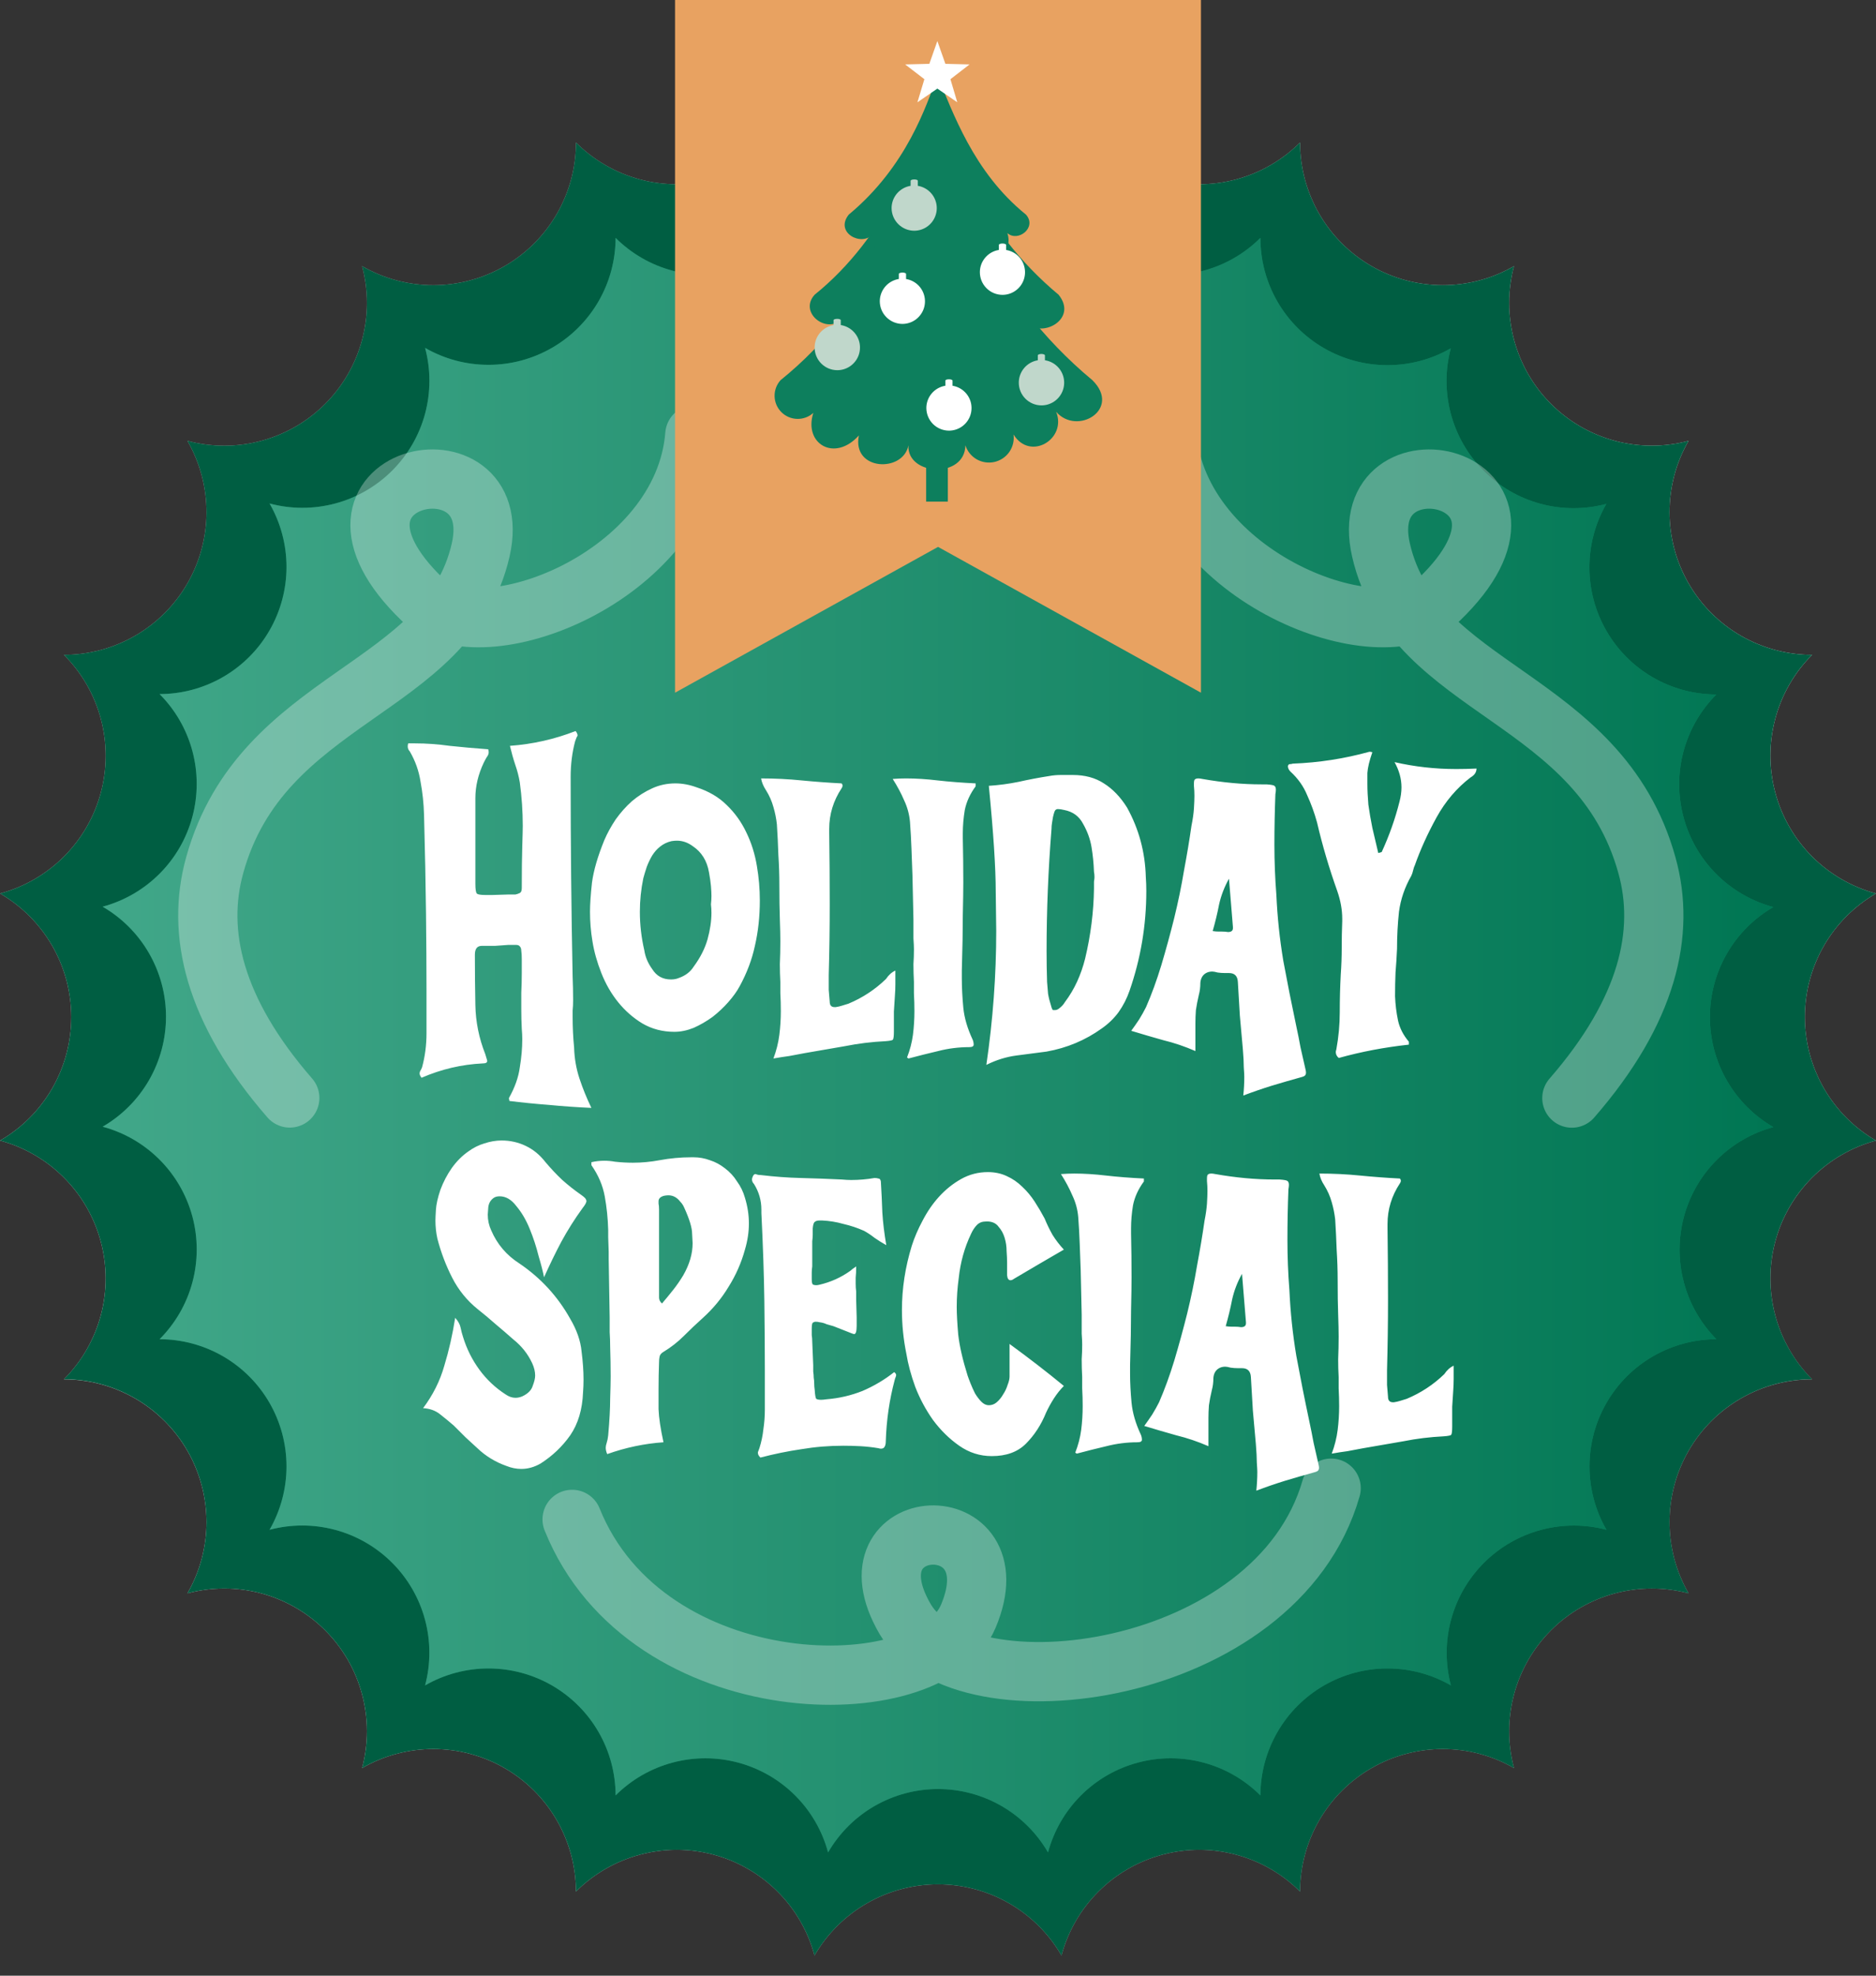 <svg width="76" height="80" viewBox="0 0 76 80" fill="none" xmlns="http://www.w3.org/2000/svg">
<rect x="0" y="0" width="76" height="80" fill="#333333" stroke="none"/>
<path fill-rule="evenodd" clip-rule="evenodd" d="M23.333 5.771C23.333 6.785 23.066 7.781 22.559 8.659C22.052 9.537 21.323 10.266 20.445 10.773C19.567 11.28 18.571 11.547 17.557 11.548C16.543 11.548 15.547 11.282 14.669 10.776C14.93 11.755 14.93 12.786 14.667 13.766C14.405 14.745 13.889 15.638 13.172 16.355C12.455 17.072 11.562 17.587 10.583 17.85C9.604 18.113 8.573 18.113 7.593 17.851C8.099 18.73 8.366 19.726 8.365 20.74C8.365 21.753 8.097 22.749 7.59 23.627C7.083 24.505 6.354 25.234 5.476 25.741C4.598 26.248 3.602 26.515 2.589 26.516C3.308 27.234 3.824 28.129 4.086 29.111C4.348 30.092 4.347 31.126 4.082 32.106C3.818 33.084 3.302 33.974 2.586 34.689C1.869 35.404 0.978 35.918 0 36.18C0.878 36.687 1.607 37.417 2.114 38.296C2.62 39.174 2.886 40.17 2.886 41.185C2.886 42.198 2.62 43.194 2.113 44.072C1.606 44.95 0.878 45.678 0 46.185C0.979 46.448 1.871 46.965 2.588 47.682C3.304 48.399 3.819 49.292 4.082 50.271C4.345 51.25 4.346 52.282 4.083 53.262C3.821 54.242 3.306 55.136 2.589 55.853C3.602 55.854 4.598 56.121 5.476 56.628C6.354 57.135 7.083 57.864 7.59 58.742C8.097 59.62 8.365 60.616 8.365 61.63C8.366 62.643 8.099 63.64 7.593 64.518C8.573 64.256 9.604 64.257 10.583 64.519C11.562 64.782 12.455 65.298 13.172 66.015C13.889 66.732 14.405 67.624 14.667 68.604C14.93 69.583 14.93 70.614 14.669 71.594C15.547 71.087 16.543 70.821 17.556 70.822C18.57 70.822 19.565 71.089 20.443 71.595C21.321 72.102 22.05 72.83 22.557 73.708C23.064 74.585 23.332 75.581 23.333 76.594C24.051 75.878 24.944 75.363 25.923 75.101C26.902 74.839 27.933 74.839 28.912 75.101C29.891 75.364 30.784 75.879 31.501 76.595C32.218 77.311 32.734 78.204 32.997 79.183C33.506 78.306 34.236 77.579 35.113 77.073C35.991 76.567 36.987 76.301 38 76.301C39.013 76.301 40.009 76.567 40.887 77.073C41.764 77.579 42.494 78.306 43.003 79.183C43.266 78.204 43.782 77.311 44.499 76.595C45.216 75.879 46.109 75.364 47.088 75.101C48.067 74.839 49.098 74.839 50.077 75.101C51.056 75.363 51.949 75.878 52.667 76.594C52.669 75.58 52.937 74.585 53.445 73.708C53.953 72.831 54.682 72.102 55.56 71.596C56.438 71.089 57.434 70.823 58.447 70.822C59.461 70.822 60.457 71.088 61.335 71.594C61.074 70.614 61.075 69.584 61.337 68.605C61.6 67.626 62.115 66.734 62.831 66.017C63.548 65.3 64.44 64.784 65.418 64.521C66.397 64.258 67.428 64.257 68.407 64.518C67.901 63.64 67.634 62.643 67.635 61.63C67.635 60.616 67.903 59.62 68.41 58.742C68.917 57.864 69.646 57.135 70.524 56.628C71.402 56.121 72.398 55.854 73.411 55.853C72.695 55.136 72.181 54.242 71.919 53.263C71.657 52.283 71.657 51.252 71.919 50.273C72.181 49.294 72.697 48.401 73.413 47.683C74.129 46.966 75.021 46.449 76 46.185C75.124 45.677 74.396 44.947 73.89 44.069C73.385 43.191 73.118 42.196 73.118 41.183C73.118 40.169 73.385 39.174 73.89 38.296C74.396 37.418 75.124 36.688 76 36.18C75.021 35.917 74.129 35.401 73.412 34.684C72.696 33.967 72.181 33.074 71.919 32.094C71.656 31.115 71.656 30.085 71.918 29.105C72.18 28.126 72.695 27.233 73.411 26.516C72.398 26.515 71.402 26.248 70.524 25.741C69.646 25.234 68.917 24.505 68.41 23.627C67.903 22.749 67.635 21.753 67.635 20.74C67.634 19.726 67.901 18.73 68.407 17.851C67.428 18.112 66.397 18.111 65.418 17.848C64.44 17.585 63.548 17.069 62.831 16.352C62.115 15.636 61.6 14.743 61.337 13.764C61.075 12.785 61.074 11.755 61.335 10.776C60.457 11.282 59.46 11.548 58.446 11.547C57.432 11.546 56.437 11.279 55.558 10.772C54.68 10.265 53.951 9.537 53.443 8.659C52.936 7.781 52.668 6.785 52.667 5.771C51.949 6.487 51.056 7.002 50.077 7.264C49.098 7.526 48.067 7.526 47.088 7.264C46.109 7.002 45.216 6.486 44.499 5.77C43.782 5.054 43.266 4.161 43.003 3.183C42.495 4.06 41.766 4.789 40.888 5.295C40.01 5.802 39.014 6.068 38 6.068C36.986 6.068 35.99 5.802 35.112 5.295C34.234 4.789 33.505 4.06 32.997 3.183C32.734 4.161 32.218 5.054 31.501 5.77C30.784 6.486 29.891 7.002 28.912 7.264C27.933 7.526 26.902 7.526 25.923 7.264C24.944 7.002 24.051 6.487 23.333 5.771Z" fill="url(#paint0_linear_7_15245)"></path>
<path fill-rule="evenodd" clip-rule="evenodd" d="M23.333 5.771C23.333 6.785 23.066 7.781 22.559 8.659C22.052 9.537 21.323 10.266 20.445 10.773C19.567 11.28 18.571 11.547 17.557 11.548C16.543 11.548 15.547 11.282 14.669 10.776C14.93 11.755 14.93 12.786 14.667 13.766C14.405 14.745 13.889 15.638 13.172 16.355C12.455 17.072 11.562 17.587 10.583 17.85C9.604 18.113 8.573 18.113 7.593 17.851C8.099 18.73 8.366 19.726 8.365 20.74C8.365 21.753 8.097 22.749 7.59 23.627C7.083 24.505 6.354 25.234 5.476 25.741C4.598 26.248 3.602 26.515 2.589 26.516C3.308 27.234 3.824 28.129 4.086 29.111C4.348 30.092 4.347 31.126 4.082 32.106C3.818 33.084 3.302 33.974 2.586 34.689C1.869 35.404 0.978 35.918 0 36.18C0.878 36.687 1.607 37.417 2.114 38.296C2.62 39.174 2.886 40.17 2.886 41.185C2.886 42.198 2.62 43.194 2.113 44.072C1.606 44.95 0.878 45.678 0 46.185C0.979 46.448 1.871 46.965 2.588 47.682C3.304 48.399 3.819 49.292 4.082 50.271C4.345 51.25 4.346 52.281 4.084 53.26C3.821 54.24 3.306 55.133 2.589 55.849C3.603 55.85 4.598 56.118 5.476 56.626C6.354 57.133 7.083 57.863 7.59 58.741C8.097 59.619 8.364 60.615 8.365 61.629C8.365 62.643 8.099 63.639 7.593 64.518C8.573 64.256 9.604 64.257 10.583 64.519C11.562 64.782 12.455 65.298 13.172 66.015C13.889 66.732 14.405 67.624 14.667 68.604C14.93 69.583 14.93 70.614 14.669 71.594C15.547 71.087 16.543 70.821 17.556 70.822C18.57 70.822 19.565 71.089 20.443 71.595C21.321 72.102 22.05 72.83 22.557 73.708C23.064 74.585 23.332 75.581 23.333 76.594C24.051 75.878 24.944 75.363 25.923 75.101C26.902 74.839 27.933 74.839 28.912 75.101C29.891 75.364 30.784 75.879 31.501 76.595C32.218 77.311 32.734 78.204 32.997 79.183C33.506 78.306 34.236 77.579 35.113 77.073C35.991 76.567 36.987 76.301 38 76.301C39.013 76.301 40.009 76.567 40.887 77.073C41.764 77.579 42.494 78.306 43.003 79.183C43.266 78.204 43.782 77.311 44.499 76.595C45.216 75.879 46.109 75.364 47.088 75.101C48.067 74.839 49.098 74.839 50.077 75.101C51.056 75.363 51.949 75.878 52.667 76.594C52.669 75.58 52.937 74.585 53.445 73.708C53.953 72.831 54.682 72.102 55.56 71.596C56.438 71.089 57.434 70.823 58.447 70.822C59.461 70.822 60.457 71.088 61.335 71.594C61.074 70.614 61.075 69.584 61.337 68.605C61.6 67.626 62.115 66.734 62.831 66.017C63.548 65.3 64.44 64.784 65.418 64.521C66.397 64.258 67.428 64.257 68.407 64.518C67.901 63.639 67.635 62.643 67.635 61.629C67.636 60.615 67.903 59.619 68.41 58.741C68.917 57.863 69.646 57.133 70.524 56.626C71.402 56.118 72.397 55.85 73.411 55.849C72.695 55.132 72.18 54.239 71.918 53.26C71.656 52.281 71.656 51.25 71.919 50.271C72.181 49.292 72.696 48.399 73.412 47.682C74.129 46.965 75.021 46.449 76 46.185C75.124 45.677 74.396 44.947 73.89 44.069C73.385 43.191 73.118 42.196 73.118 41.183C73.118 40.169 73.385 39.174 73.89 38.296C74.396 37.418 75.124 36.688 76 36.18C75.021 35.917 74.129 35.401 73.412 34.684C72.696 33.967 72.181 33.074 71.919 32.094C71.656 31.115 71.656 30.085 71.918 29.105C72.18 28.126 72.695 27.233 73.411 26.516C72.398 26.515 71.402 26.248 70.524 25.741C69.646 25.234 68.917 24.505 68.41 23.627C67.903 22.749 67.635 21.753 67.635 20.74C67.634 19.726 67.901 18.73 68.407 17.851C67.428 18.112 66.397 18.111 65.418 17.848C64.44 17.585 63.548 17.069 62.831 16.352C62.115 15.636 61.6 14.743 61.337 13.764C61.075 12.785 61.074 11.755 61.335 10.776C60.457 11.282 59.46 11.548 58.446 11.547C57.432 11.546 56.437 11.279 55.558 10.772C54.68 10.265 53.951 9.537 53.443 8.659C52.936 7.781 52.668 6.785 52.667 5.771C51.949 6.487 51.056 7.002 50.077 7.264C49.098 7.526 48.067 7.526 47.088 7.264C46.109 7.002 45.216 6.486 44.499 5.77C43.782 5.054 43.266 4.161 43.003 3.183C42.495 4.06 41.766 4.789 40.888 5.295C40.01 5.802 39.014 6.068 38 6.068C36.986 6.068 35.99 5.802 35.112 5.295C34.234 4.789 33.505 4.06 32.997 3.183C32.734 4.161 32.218 5.054 31.501 5.77C30.784 6.486 29.891 7.002 28.912 7.264C27.933 7.526 26.902 7.526 25.923 7.264C24.944 7.002 24.051 6.487 23.333 5.771Z" fill="#005E42"></path>
<path fill-rule="evenodd" clip-rule="evenodd" d="M24.939 9.632C24.937 10.534 24.699 11.421 24.247 12.202C23.795 12.983 23.145 13.632 22.364 14.083C21.582 14.535 20.695 14.773 19.793 14.773C18.89 14.774 18.003 14.537 17.221 14.087C17.455 14.959 17.454 15.877 17.221 16.75C16.987 17.622 16.528 18.417 15.889 19.056C15.251 19.694 14.455 20.154 13.583 20.387C12.711 20.621 11.792 20.621 10.92 20.387C11.37 21.17 11.607 22.057 11.607 22.959C11.606 23.862 11.368 24.748 10.917 25.53C10.466 26.312 9.817 26.961 9.036 27.413C8.254 27.865 7.368 28.104 6.465 28.105C7.103 28.744 7.561 29.54 7.794 30.412C8.027 31.284 8.027 32.203 7.793 33.075C7.56 33.947 7.101 34.742 6.462 35.381C5.824 36.019 5.03 36.479 4.158 36.714C4.938 37.166 5.586 37.816 6.037 38.598C6.487 39.38 6.725 40.266 6.725 41.168C6.725 42.071 6.487 42.957 6.037 43.739C5.586 44.521 4.938 45.171 4.158 45.623C5.03 45.857 5.824 46.316 6.463 46.955C7.101 47.593 7.56 48.388 7.794 49.26C8.028 50.132 8.028 51.05 7.795 51.922C7.562 52.794 7.103 53.589 6.465 54.228C7.368 54.229 8.254 54.468 9.036 54.92C9.817 55.372 10.466 56.021 10.917 56.803C11.368 57.584 11.606 58.471 11.607 59.374C11.607 60.276 11.37 61.163 10.92 61.945C11.792 61.713 12.71 61.714 13.582 61.948C14.453 62.182 15.248 62.642 15.886 63.28C16.525 63.918 16.984 64.713 17.218 65.585C17.452 66.456 17.453 67.374 17.221 68.246C18.003 67.796 18.89 67.559 19.793 67.56C20.695 67.56 21.582 67.798 22.364 68.249C23.145 68.701 23.795 69.349 24.247 70.131C24.699 70.912 24.937 71.798 24.939 72.701C25.578 72.063 26.373 71.605 27.246 71.372C28.118 71.139 29.036 71.139 29.908 71.373C30.78 71.607 31.576 72.066 32.214 72.704C32.853 73.342 33.313 74.137 33.547 75.009C34 74.228 34.649 73.58 35.431 73.129C36.213 72.679 37.1 72.442 38.002 72.442C38.904 72.442 39.791 72.679 40.573 73.129C41.355 73.58 42.004 74.228 42.457 75.009C42.691 74.137 43.15 73.342 43.788 72.704C44.426 72.065 45.221 71.606 46.093 71.373C46.965 71.139 47.883 71.138 48.755 71.372C49.627 71.605 50.422 72.063 51.061 72.701C51.063 71.798 51.301 70.912 51.753 70.131C52.205 69.349 52.855 68.701 53.636 68.249C54.418 67.798 55.304 67.56 56.207 67.56C57.11 67.559 57.997 67.796 58.779 68.246C58.548 67.374 58.55 66.457 58.785 65.586C59.019 64.715 59.478 63.921 60.116 63.283C60.754 62.645 61.548 62.186 62.419 61.951C63.29 61.716 64.208 61.714 65.08 61.945C64.629 61.163 64.393 60.276 64.393 59.374C64.394 58.471 64.632 57.584 65.083 56.803C65.534 56.021 66.183 55.372 66.964 54.92C67.746 54.468 68.632 54.229 69.534 54.228C68.901 53.589 68.446 52.795 68.215 51.925C67.984 51.056 67.985 50.141 68.218 49.271C68.451 48.402 68.908 47.609 69.543 46.972C70.178 46.335 70.97 45.875 71.838 45.639C71.058 45.187 70.409 44.537 69.959 43.755C69.508 42.973 69.271 42.087 69.271 41.184C69.271 40.282 69.508 39.396 69.959 38.614C70.409 37.832 71.058 37.182 71.838 36.73C70.966 36.495 70.171 36.035 69.533 35.397C68.895 34.758 68.436 33.963 68.203 33.091C67.969 32.219 67.968 31.3 68.201 30.428C68.435 29.556 68.893 28.76 69.531 28.121C68.628 28.12 67.742 27.881 66.96 27.429C66.179 26.977 65.53 26.328 65.079 25.546C64.628 24.765 64.39 23.878 64.389 22.975C64.389 22.073 64.626 21.186 65.076 20.404C64.204 20.636 63.286 20.635 62.414 20.401C61.542 20.166 60.748 19.707 60.109 19.069C59.471 18.431 59.012 17.636 58.778 16.764C58.544 15.893 58.542 14.975 58.775 14.103C57.992 14.553 57.103 14.789 56.2 14.787C55.297 14.785 54.41 14.546 53.628 14.093C52.847 13.64 52.198 12.989 51.747 12.206C51.297 11.423 51.06 10.535 51.061 9.632C50.422 10.27 49.627 10.728 48.755 10.961C47.883 11.194 46.965 11.194 46.093 10.96C45.221 10.726 44.426 10.267 43.788 9.629C43.15 8.991 42.691 8.196 42.457 7.324C42.005 8.106 41.356 8.755 40.574 9.206C39.792 9.657 38.905 9.895 38.002 9.895C37.099 9.895 36.212 9.657 35.43 9.206C34.648 8.755 33.999 8.106 33.547 7.324C33.313 8.196 32.853 8.991 32.214 9.629C31.576 10.267 30.78 10.726 29.908 10.96C29.036 11.194 28.118 11.194 27.246 10.961C26.373 10.728 25.578 10.27 24.939 9.632Z" fill="#0D7F5D"></path>
<path fill-rule="evenodd" clip-rule="evenodd" d="M24.939 9.632C24.937 10.534 24.699 11.421 24.247 12.202C23.795 12.983 23.145 13.632 22.364 14.083C21.582 14.535 20.695 14.773 19.793 14.773C18.89 14.774 18.003 14.537 17.221 14.087C17.455 14.959 17.454 15.877 17.221 16.75C16.987 17.622 16.528 18.417 15.889 19.056C15.251 19.694 14.455 20.154 13.583 20.387C12.711 20.621 11.792 20.621 10.92 20.387C11.37 21.17 11.607 22.057 11.607 22.959C11.606 23.862 11.368 24.748 10.917 25.53C10.466 26.312 9.817 26.961 9.036 27.413C8.254 27.865 7.368 28.104 6.465 28.105C7.103 28.744 7.561 29.54 7.794 30.412C8.027 31.284 8.027 32.203 7.793 33.075C7.56 33.947 7.101 34.742 6.462 35.381C5.824 36.019 5.03 36.479 4.158 36.714C4.938 37.166 5.586 37.816 6.037 38.598C6.487 39.38 6.725 40.266 6.725 41.168C6.725 42.071 6.487 42.957 6.037 43.739C5.586 44.521 4.938 45.171 4.158 45.623C5.03 45.857 5.824 46.316 6.463 46.955C7.101 47.593 7.56 48.388 7.794 49.26C8.028 50.132 8.028 51.05 7.795 51.922C7.562 52.794 7.103 53.589 6.465 54.228C7.368 54.229 8.254 54.468 9.036 54.92C9.817 55.372 10.466 56.021 10.917 56.803C11.368 57.584 11.606 58.471 11.607 59.374C11.607 60.276 11.37 61.163 10.92 61.945C11.792 61.713 12.71 61.714 13.582 61.948C14.453 62.182 15.248 62.642 15.886 63.28C16.525 63.918 16.984 64.713 17.218 65.585C17.452 66.456 17.453 67.374 17.221 68.246C18.003 67.796 18.89 67.559 19.793 67.56C20.695 67.56 21.582 67.798 22.364 68.249C23.145 68.701 23.795 69.349 24.247 70.131C24.699 70.912 24.937 71.798 24.939 72.701C25.578 72.063 26.373 71.605 27.246 71.372C28.118 71.139 29.036 71.139 29.908 71.373C30.78 71.607 31.576 72.066 32.214 72.704C32.853 73.342 33.313 74.137 33.547 75.009C34 74.228 34.649 73.58 35.431 73.129C36.213 72.679 37.1 72.442 38.002 72.442C38.904 72.442 39.791 72.679 40.573 73.129C41.355 73.58 42.004 74.228 42.457 75.009C42.691 74.137 43.15 73.342 43.788 72.704C44.426 72.065 45.221 71.606 46.093 71.373C46.965 71.139 47.883 71.138 48.755 71.372C49.627 71.605 50.422 72.063 51.061 72.701C51.063 71.798 51.301 70.912 51.753 70.131C52.205 69.349 52.855 68.701 53.636 68.249C54.418 67.798 55.304 67.56 56.207 67.56C57.11 67.559 57.997 67.796 58.779 68.246C58.548 67.374 58.55 66.457 58.785 65.586C59.019 64.715 59.478 63.921 60.116 63.283C60.754 62.645 61.548 62.186 62.419 61.951C63.29 61.716 64.208 61.714 65.08 61.945C64.629 61.163 64.393 60.276 64.393 59.374C64.394 58.471 64.632 57.584 65.083 56.803C65.534 56.021 66.183 55.372 66.964 54.92C67.746 54.468 68.632 54.229 69.534 54.228C68.901 53.589 68.446 52.795 68.215 51.925C67.984 51.056 67.985 50.141 68.218 49.271C68.451 48.402 68.908 47.609 69.543 46.972C70.178 46.335 70.97 45.875 71.838 45.639C71.058 45.187 70.409 44.537 69.959 43.755C69.508 42.973 69.271 42.087 69.271 41.184C69.271 40.282 69.508 39.396 69.959 38.614C70.409 37.832 71.058 37.182 71.838 36.73C70.966 36.495 70.171 36.035 69.533 35.397C68.895 34.758 68.436 33.963 68.203 33.091C67.969 32.219 67.968 31.3 68.201 30.428C68.435 29.556 68.893 28.76 69.531 28.121C68.628 28.12 67.742 27.881 66.96 27.429C66.179 26.977 65.53 26.328 65.079 25.546C64.628 24.765 64.39 23.878 64.389 22.975C64.389 22.073 64.626 21.186 65.076 20.404C64.204 20.636 63.286 20.635 62.414 20.401C61.542 20.166 60.748 19.707 60.109 19.069C59.471 18.431 59.012 17.636 58.778 16.764C58.544 15.893 58.542 14.975 58.775 14.103C57.992 14.553 57.103 14.789 56.2 14.787C55.297 14.785 54.41 14.546 53.628 14.093C52.847 13.64 52.198 12.989 51.747 12.206C51.297 11.423 51.06 10.535 51.061 9.632C50.422 10.27 49.627 10.728 48.755 10.961C47.883 11.194 46.965 11.194 46.093 10.96C45.221 10.726 44.426 10.267 43.788 9.629C43.15 8.991 42.691 8.196 42.457 7.324C42.005 8.106 41.356 8.755 40.574 9.206C39.792 9.657 38.905 9.895 38.002 9.895C37.099 9.895 36.212 9.657 35.43 9.206C34.648 8.755 33.999 8.106 33.547 7.324C33.313 8.196 32.853 8.991 32.214 9.629C31.576 10.267 30.78 10.726 29.908 10.96C29.036 11.194 28.118 11.194 27.246 10.961C26.373 10.728 25.578 10.27 24.939 9.632Z" fill="url(#paint1_linear_7_15245)"></path>
<path d="M47.269 17.606C47.726 23.382 55.958 26.536 58.301 24.277C63.611 19.164 54.83 17.398 55.946 22.27C57.258 28.013 64.807 28.129 66.721 35.04C67.476 37.757 66.769 40.912 63.679 44.464" stroke="white" stroke-opacity="0.3" stroke-width="2.4" stroke-linecap="round" stroke-linejoin="round"></path>
<path d="M28.149 17.606C27.692 23.382 19.46 26.536 17.113 24.277C11.807 19.164 20.584 17.398 19.473 22.27C18.16 28.009 10.607 28.125 8.697 35.036C7.942 37.753 8.649 40.908 11.739 44.459" stroke="white" stroke-opacity="0.3" stroke-width="2.4" stroke-linecap="round" stroke-linejoin="round"></path>
<path fill-rule="evenodd" clip-rule="evenodd" d="M48.653 28.049V0H27.347V28.049L38.002 22.145L48.653 28.049Z" fill="#E8A261"></path>
<path d="M38.399 16.796H37.52V20.312H38.399V16.796Z" fill="#0D7F5D"></path>
<path fill-rule="evenodd" clip-rule="evenodd" d="M44.255 15.395C40.093 11.94 38.712 7.573 37.938 5.526C36.846 8.051 35.406 12.349 31.621 15.395C31.46 15.574 31.373 15.808 31.38 16.049C31.386 16.29 31.485 16.519 31.656 16.689C31.826 16.859 32.056 16.957 32.296 16.962C32.537 16.968 32.771 16.881 32.949 16.72C32.548 17.972 33.812 18.726 34.795 17.631C34.502 19.067 36.589 19.151 36.802 18.032C36.734 19.268 39.086 19.396 39.11 18.032C39.186 18.271 39.349 18.473 39.566 18.598C39.784 18.722 40.041 18.761 40.285 18.706C40.53 18.651 40.745 18.507 40.889 18.301C41.032 18.095 41.093 17.843 41.06 17.594C41.734 18.686 43.231 17.775 42.786 16.675C43.645 17.659 45.443 16.567 44.255 15.395Z" fill="#0D7F5D"></path>
<path fill-rule="evenodd" clip-rule="evenodd" d="M42.886 11.935C39.631 9.23 38.548 5.819 37.946 4.214C37.087 6.188 35.939 9.564 33.001 11.935C32.359 12.65 33.447 13.493 34.041 12.971C33.724 13.95 34.587 14.48 35.357 13.621C35.048 14.681 36.517 14.853 36.73 13.958C36.774 14.925 38.335 15.014 38.536 14.01C38.602 14.199 38.734 14.357 38.907 14.456C39.081 14.554 39.284 14.587 39.48 14.547C39.676 14.508 39.85 14.398 39.972 14.24C40.093 14.082 40.154 13.884 40.141 13.685C40.731 14.38 41.903 13.89 41.554 13.031C42.14 13.742 43.701 12.947 42.886 11.935Z" fill="#0D7F5D"></path>
<path fill-rule="evenodd" clip-rule="evenodd" d="M34.386 8.689C36.75 6.726 37.536 4.246 37.974 3.07C38.596 4.507 39.415 6.955 41.562 8.689C42.027 9.207 41.241 9.821 40.811 9.439C41.04 10.15 40.41 10.535 39.852 9.913C40.077 10.684 39.009 10.808 38.857 10.158C38.825 10.86 37.689 10.924 37.544 10.194C37.499 10.333 37.403 10.45 37.277 10.524C37.15 10.598 37.001 10.622 36.857 10.593C36.714 10.564 36.586 10.483 36.498 10.366C36.41 10.248 36.368 10.103 36.381 9.957C35.951 10.463 35.1 10.11 35.353 9.484C34.916 10.001 33.796 9.423 34.386 8.689Z" fill="#0D7F5D"></path>
<path fill-rule="evenodd" clip-rule="evenodd" d="M37.039 9.343C37.22 9.342 37.396 9.288 37.546 9.187C37.696 9.086 37.813 8.943 37.881 8.776C37.95 8.608 37.968 8.424 37.932 8.247C37.896 8.07 37.809 7.907 37.681 7.78C37.552 7.652 37.389 7.565 37.212 7.53C37.035 7.495 36.851 7.514 36.684 7.583C36.517 7.653 36.374 7.77 36.274 7.92C36.173 8.071 36.12 8.247 36.12 8.428C36.121 8.671 36.218 8.904 36.391 9.075C36.563 9.247 36.796 9.343 37.039 9.343Z" fill="#C0D7CB"></path>
<path fill-rule="evenodd" clip-rule="evenodd" d="M36.89 7.321C36.89 7.289 36.959 7.265 37.039 7.265C37.119 7.265 37.183 7.289 37.183 7.321V7.526C37.183 7.554 37.119 7.578 37.039 7.578C36.959 7.578 36.89 7.554 36.89 7.526V7.321Z" fill="#C0D7CB"></path>
<path fill-rule="evenodd" clip-rule="evenodd" d="M40.611 11.939C40.792 11.939 40.968 11.886 41.119 11.785C41.269 11.685 41.387 11.542 41.456 11.375C41.525 11.207 41.543 11.023 41.508 10.846C41.473 10.668 41.386 10.505 41.258 10.377C41.13 10.249 40.967 10.162 40.789 10.127C40.612 10.092 40.428 10.11 40.26 10.179C40.093 10.248 39.95 10.366 39.85 10.516C39.749 10.666 39.696 10.843 39.696 11.024C39.697 11.267 39.793 11.499 39.965 11.67C40.136 11.842 40.368 11.938 40.611 11.939Z" fill="white"></path>
<path fill-rule="evenodd" clip-rule="evenodd" d="M40.466 9.917C40.466 9.885 40.53 9.861 40.611 9.861C40.691 9.861 40.759 9.885 40.759 9.917V10.122C40.759 10.15 40.691 10.174 40.611 10.174C40.53 10.174 40.466 10.15 40.466 10.122V9.917Z" fill="white"></path>
<path fill-rule="evenodd" clip-rule="evenodd" d="M42.188 16.415C42.37 16.416 42.548 16.362 42.7 16.262C42.851 16.161 42.97 16.018 43.04 15.85C43.11 15.682 43.129 15.497 43.094 15.319C43.059 15.14 42.972 14.976 42.843 14.847C42.715 14.718 42.551 14.63 42.373 14.595C42.194 14.559 42.009 14.577 41.841 14.646C41.673 14.716 41.529 14.834 41.428 14.985C41.327 15.136 41.273 15.314 41.273 15.496C41.273 15.739 41.369 15.972 41.541 16.144C41.712 16.316 41.945 16.414 42.188 16.415Z" fill="#C0D7CB"></path>
<path fill-rule="evenodd" clip-rule="evenodd" d="M42.044 14.388C42.044 14.36 42.108 14.332 42.188 14.332C42.268 14.332 42.332 14.36 42.332 14.388V14.592C42.332 14.62 42.268 14.645 42.188 14.645C42.108 14.645 42.044 14.62 42.044 14.592V14.388Z" fill="#C0D7CB"></path>
<path fill-rule="evenodd" clip-rule="evenodd" d="M38.443 17.438C38.624 17.438 38.801 17.384 38.952 17.284C39.102 17.183 39.219 17.04 39.289 16.873C39.358 16.706 39.376 16.522 39.341 16.344C39.306 16.167 39.218 16.004 39.09 15.876C38.962 15.748 38.799 15.661 38.622 15.626C38.444 15.59 38.26 15.608 38.093 15.678C37.926 15.747 37.783 15.864 37.682 16.015C37.582 16.165 37.528 16.342 37.528 16.523C37.529 16.765 37.626 16.997 37.797 17.169C37.969 17.34 38.201 17.437 38.443 17.438Z" fill="white"></path>
<path fill-rule="evenodd" clip-rule="evenodd" d="M38.299 15.411C38.299 15.383 38.363 15.359 38.444 15.359C38.524 15.359 38.588 15.383 38.588 15.411V15.616C38.588 15.648 38.524 15.672 38.444 15.672C38.363 15.672 38.299 15.648 38.299 15.616V15.411Z" fill="white"></path>
<path fill-rule="evenodd" clip-rule="evenodd" d="M33.916 14.99C34.099 14.991 34.277 14.937 34.429 14.837C34.58 14.736 34.699 14.593 34.769 14.425C34.839 14.256 34.857 14.071 34.822 13.893C34.787 13.714 34.699 13.55 34.57 13.421C34.442 13.292 34.278 13.205 34.099 13.169C33.92 13.134 33.735 13.152 33.567 13.223C33.399 13.293 33.255 13.411 33.155 13.563C33.054 13.715 33.001 13.893 33.002 14.075C33.002 14.317 33.099 14.549 33.271 14.721C33.442 14.892 33.674 14.989 33.916 14.99Z" fill="#C0D7CB"></path>
<path fill-rule="evenodd" clip-rule="evenodd" d="M33.768 12.963C33.768 12.935 33.836 12.911 33.917 12.911C33.997 12.911 34.061 12.935 34.061 12.963V13.168C34.061 13.196 33.997 13.224 33.917 13.224C33.836 13.224 33.768 13.196 33.768 13.168V12.963Z" fill="#C0D7CB"></path>
<path fill-rule="evenodd" clip-rule="evenodd" d="M36.561 13.116C36.742 13.115 36.919 13.061 37.068 12.96C37.218 12.858 37.335 12.715 37.404 12.548C37.472 12.381 37.49 12.197 37.454 12.02C37.418 11.842 37.331 11.68 37.203 11.552C37.075 11.425 36.912 11.338 36.734 11.303C36.557 11.268 36.373 11.286 36.206 11.356C36.039 11.425 35.896 11.542 35.796 11.693C35.696 11.843 35.642 12.02 35.642 12.201C35.643 12.444 35.74 12.677 35.913 12.848C36.085 13.019 36.318 13.116 36.561 13.116Z" fill="white"></path>
<path fill-rule="evenodd" clip-rule="evenodd" d="M36.413 11.093C36.413 11.061 36.481 11.037 36.561 11.037C36.642 11.037 36.706 11.061 36.706 11.093V11.293C36.706 11.326 36.642 11.35 36.561 11.35C36.481 11.35 36.413 11.326 36.413 11.293V11.093Z" fill="white"></path>
<path fill-rule="evenodd" clip-rule="evenodd" d="M37.974 1.662L38.299 2.585L39.278 2.609L38.504 3.207L38.781 4.142L37.974 3.588L37.167 4.142L37.448 3.207L36.67 2.609L37.649 2.585L37.974 1.662Z" fill="white"></path>
<path d="M23.177 61.524C26.207 69.049 37.681 69.149 39.23 65.441C41.148 60.886 34.125 61.203 36.669 65.561C39.021 69.575 51.719 67.969 53.927 60.26" stroke="white" stroke-opacity="0.3" stroke-width="2.4" stroke-linecap="round" stroke-linejoin="round"></path>
<path d="M23.258 42.42C23.271 42.861 23.345 43.281 23.478 43.681C23.611 44.081 23.771 44.474 23.958 44.861C23.358 44.834 22.785 44.794 22.238 44.74C21.705 44.7 21.171 44.647 20.638 44.581C20.625 44.527 20.618 44.487 20.618 44.461C20.858 44.034 21.005 43.62 21.058 43.221C21.125 42.821 21.158 42.441 21.158 42.081C21.158 41.947 21.151 41.807 21.138 41.66C21.125 41.394 21.118 41.127 21.118 40.861C21.118 40.66 21.118 40.441 21.118 40.2C21.131 39.947 21.138 39.681 21.138 39.401C21.138 39.214 21.138 39.027 21.138 38.84C21.138 38.694 21.131 38.581 21.118 38.501C21.118 38.42 21.098 38.361 21.058 38.321C21.031 38.281 20.978 38.261 20.898 38.261C20.831 38.261 20.731 38.261 20.598 38.261C20.411 38.274 20.231 38.287 20.058 38.3C19.885 38.3 19.705 38.3 19.518 38.3C19.331 38.3 19.238 38.42 19.238 38.66C19.238 39.34 19.245 40.02 19.258 40.7C19.271 41.38 19.405 42.041 19.658 42.681C19.685 42.761 19.705 42.827 19.718 42.88C19.731 42.92 19.738 42.947 19.738 42.961C19.738 43.027 19.678 43.06 19.558 43.06C18.705 43.1 17.878 43.294 17.078 43.641C17.025 43.574 16.998 43.514 16.998 43.461C16.998 43.447 17.005 43.42 17.018 43.38C17.045 43.34 17.071 43.287 17.098 43.221C17.218 42.781 17.278 42.321 17.278 41.84C17.278 41.24 17.278 40.647 17.278 40.06C17.278 39.167 17.271 38.141 17.258 36.98C17.245 35.807 17.218 34.474 17.178 32.98C17.165 32.527 17.118 32.087 17.038 31.66C16.971 31.221 16.825 30.807 16.598 30.421C16.545 30.367 16.518 30.3 16.518 30.221C16.518 30.18 16.525 30.14 16.538 30.101C16.631 30.101 16.725 30.101 16.818 30.101C17.271 30.101 17.738 30.134 18.218 30.201C18.711 30.254 19.231 30.3 19.778 30.34C19.791 30.381 19.798 30.421 19.798 30.46C19.798 30.527 19.771 30.594 19.718 30.66C19.678 30.727 19.638 30.8 19.598 30.881C19.371 31.36 19.258 31.84 19.258 32.321V35.781C19.258 36.007 19.278 36.141 19.318 36.181C19.358 36.221 19.471 36.24 19.658 36.24H19.958L20.578 36.221H20.878C20.945 36.207 21.005 36.187 21.058 36.16C21.111 36.134 21.138 36.067 21.138 35.961C21.138 35.24 21.145 34.674 21.158 34.261C21.171 33.847 21.178 33.574 21.178 33.441C21.178 32.854 21.138 32.267 21.058 31.68C21.018 31.441 20.958 31.207 20.878 30.98C20.798 30.741 20.725 30.48 20.658 30.201C21.578 30.134 22.465 29.934 23.318 29.601C23.371 29.667 23.398 29.727 23.398 29.78C23.398 29.794 23.385 29.82 23.358 29.86C23.345 29.901 23.325 29.954 23.298 30.02C23.178 30.474 23.118 30.954 23.118 31.46C23.118 32.821 23.125 34.174 23.138 35.52C23.151 36.854 23.171 38.194 23.198 39.541C23.211 39.861 23.218 40.181 23.218 40.501C23.218 40.66 23.211 40.8 23.198 40.92C23.198 41.027 23.198 41.114 23.198 41.181C23.198 41.594 23.218 42.007 23.258 42.42ZM28.222 31.881C28.715 32.041 29.122 32.281 29.442 32.6C29.775 32.92 30.042 33.294 30.242 33.721C30.442 34.134 30.582 34.581 30.662 35.06C30.742 35.527 30.782 35.994 30.782 36.461C30.782 37.114 30.715 37.727 30.582 38.3C30.462 38.861 30.255 39.407 29.962 39.941C29.855 40.141 29.702 40.354 29.502 40.581C29.315 40.794 29.102 40.994 28.862 41.181C28.622 41.354 28.368 41.501 28.102 41.62C27.835 41.727 27.575 41.781 27.322 41.781C26.842 41.781 26.408 41.667 26.022 41.441C25.648 41.214 25.322 40.927 25.042 40.581C24.762 40.234 24.535 39.84 24.362 39.401C24.188 38.961 24.068 38.534 24.002 38.12C23.935 37.721 23.902 37.321 23.902 36.92C23.902 36.627 23.928 36.234 23.982 35.74C24.048 35.247 24.215 34.674 24.482 34.02C24.602 33.74 24.755 33.461 24.942 33.181C25.142 32.901 25.362 32.654 25.602 32.441C25.855 32.227 26.128 32.054 26.422 31.921C26.715 31.787 27.028 31.721 27.362 31.721C27.642 31.721 27.928 31.774 28.222 31.881ZM28.102 39.141C28.368 38.781 28.555 38.414 28.662 38.041C28.768 37.654 28.822 37.294 28.822 36.961C28.822 36.84 28.815 36.727 28.802 36.62C28.815 36.501 28.822 36.387 28.822 36.281C28.822 36.174 28.815 36.041 28.802 35.88C28.788 35.721 28.762 35.534 28.722 35.321C28.642 34.854 28.422 34.501 28.062 34.261C27.862 34.114 27.648 34.041 27.422 34.041C27.355 34.041 27.282 34.047 27.202 34.06C27.028 34.1 26.875 34.174 26.742 34.281C26.622 34.374 26.515 34.494 26.422 34.641C26.342 34.774 26.268 34.927 26.202 35.1C26.148 35.261 26.102 35.414 26.062 35.56C25.968 36.014 25.922 36.467 25.922 36.92C25.922 37.441 25.982 37.961 26.102 38.48C26.142 38.747 26.248 39.001 26.422 39.24C26.595 39.52 26.848 39.66 27.182 39.66C27.302 39.66 27.408 39.641 27.502 39.6C27.768 39.507 27.968 39.354 28.102 39.141ZM31.033 32.001C30.927 31.84 30.86 31.68 30.833 31.52C31.393 31.52 31.94 31.547 32.473 31.601C33.02 31.654 33.56 31.694 34.093 31.721C34.12 31.747 34.133 31.78 34.133 31.82C34.133 31.847 34.12 31.881 34.093 31.921C33.76 32.427 33.593 32.974 33.593 33.56C33.593 33.614 33.593 33.674 33.593 33.74C33.607 34.7 33.613 35.66 33.613 36.62C33.613 37.567 33.6 38.52 33.573 39.48C33.573 39.574 33.573 39.667 33.573 39.761C33.573 39.84 33.573 39.947 33.573 40.081C33.587 40.214 33.6 40.374 33.613 40.56C33.613 40.707 33.68 40.781 33.813 40.781C33.827 40.781 33.84 40.781 33.853 40.781C33.947 40.767 34.033 40.747 34.113 40.721C34.207 40.694 34.293 40.667 34.373 40.641C34.947 40.401 35.453 40.067 35.893 39.641C36 39.48 36.127 39.367 36.273 39.3C36.273 39.487 36.273 39.667 36.273 39.84C36.273 40.001 36.267 40.167 36.253 40.34C36.24 40.581 36.227 40.787 36.213 40.961C36.213 41.134 36.213 41.281 36.213 41.401C36.213 41.52 36.213 41.641 36.213 41.761C36.213 41.947 36.2 42.06 36.173 42.1C36.147 42.127 36.047 42.147 35.873 42.16C35.313 42.187 34.767 42.254 34.233 42.361C33.7 42.454 33.16 42.547 32.613 42.641C32.4 42.681 32.187 42.721 31.973 42.761C31.773 42.787 31.56 42.821 31.333 42.861C31.453 42.541 31.533 42.221 31.573 41.901C31.613 41.581 31.633 41.261 31.633 40.941C31.633 40.7 31.627 40.461 31.613 40.221V39.761C31.6 39.52 31.593 39.281 31.593 39.041C31.607 38.734 31.613 38.427 31.613 38.12C31.613 37.894 31.607 37.594 31.593 37.221C31.58 36.847 31.573 36.387 31.573 35.84C31.573 35.427 31.56 35.02 31.533 34.62C31.52 34.207 31.5 33.794 31.473 33.38C31.447 33.141 31.4 32.907 31.333 32.681C31.267 32.441 31.167 32.214 31.033 32.001ZM36.805 42.861C36.805 42.861 36.785 42.847 36.745 42.821C36.865 42.514 36.945 42.207 36.985 41.901C37.025 41.581 37.045 41.261 37.045 40.941C37.045 40.7 37.038 40.461 37.025 40.221V39.761C37.012 39.52 37.005 39.281 37.005 39.041C37.018 38.84 37.025 38.641 37.025 38.441C37.025 38.334 37.018 38.187 37.005 38.001C37.005 37.8 37.005 37.547 37.005 37.24L36.965 35.441C36.952 35.081 36.938 34.721 36.925 34.361C36.912 34.001 36.892 33.641 36.865 33.281C36.838 32.974 36.758 32.681 36.625 32.401C36.505 32.12 36.352 31.834 36.165 31.541C36.352 31.527 36.532 31.52 36.705 31.52C37.105 31.52 37.532 31.547 37.985 31.601C38.452 31.654 38.965 31.694 39.525 31.721C39.525 31.8 39.525 31.84 39.525 31.84C39.298 32.147 39.152 32.467 39.085 32.8C39.032 33.12 39.005 33.434 39.005 33.74C39.005 33.807 39.005 33.874 39.005 33.941C39.018 34.541 39.025 35.134 39.025 35.721C39.025 36.014 39.018 36.461 39.005 37.06C39.005 37.647 38.992 38.394 38.965 39.3C38.965 39.407 38.965 39.514 38.965 39.62C38.965 39.98 38.985 40.374 39.025 40.8C39.065 41.214 39.192 41.647 39.405 42.1C39.432 42.167 39.445 42.234 39.445 42.3C39.445 42.367 39.385 42.401 39.265 42.401C38.838 42.401 38.418 42.454 38.005 42.56C37.605 42.654 37.205 42.754 36.805 42.861ZM42.399 42.581C41.999 42.634 41.593 42.687 41.179 42.74C40.766 42.794 40.359 42.92 39.959 43.12C40.226 41.294 40.359 39.487 40.359 37.7C40.359 37.62 40.353 37.094 40.339 36.12C40.339 35.147 40.246 33.714 40.059 31.82C40.459 31.794 40.859 31.741 41.259 31.66C41.673 31.567 42.093 31.487 42.519 31.421C42.666 31.394 42.819 31.381 42.979 31.381C43.139 31.381 43.299 31.381 43.459 31.381C43.953 31.381 44.373 31.494 44.719 31.721C45.079 31.947 45.393 32.274 45.659 32.7C46.139 33.567 46.393 34.507 46.419 35.52C46.433 35.707 46.439 35.894 46.439 36.081C46.439 37.467 46.213 38.814 45.759 40.12C45.653 40.427 45.506 40.714 45.319 40.98C45.133 41.234 44.906 41.454 44.639 41.641C43.973 42.12 43.226 42.434 42.399 42.581ZM44.319 35.98C44.319 35.874 44.319 35.781 44.319 35.7C44.333 35.62 44.339 35.56 44.339 35.52C44.339 35.441 44.333 35.367 44.319 35.3C44.306 34.954 44.273 34.62 44.219 34.3C44.166 33.98 44.053 33.667 43.879 33.361C43.719 33.054 43.466 32.867 43.119 32.8C43.013 32.774 42.926 32.761 42.859 32.761C42.819 32.761 42.786 32.774 42.759 32.8C42.733 32.814 42.699 32.907 42.659 33.081C42.646 33.16 42.633 33.24 42.619 33.321C42.606 33.401 42.599 33.48 42.599 33.56C42.466 35.214 42.399 36.867 42.399 38.52C42.399 38.934 42.406 39.347 42.419 39.761C42.433 39.92 42.446 40.081 42.459 40.24C42.486 40.401 42.526 40.56 42.579 40.721C42.606 40.827 42.633 40.887 42.659 40.901C42.699 40.901 42.726 40.901 42.739 40.901C42.793 40.901 42.846 40.88 42.899 40.84C43.006 40.761 43.086 40.674 43.139 40.581C43.339 40.314 43.506 40.034 43.639 39.74C43.773 39.447 43.879 39.141 43.959 38.821C44.186 37.874 44.306 36.927 44.319 35.98ZM52.708 43.62C52.322 43.727 51.928 43.84 51.528 43.961C51.142 44.081 50.755 44.214 50.368 44.361C50.395 44.107 50.408 43.854 50.408 43.6C50.408 43.534 50.402 43.407 50.388 43.221C50.388 43.034 50.375 42.781 50.348 42.461C50.308 42.007 50.268 41.56 50.228 41.12C50.202 40.667 50.175 40.214 50.148 39.761C50.135 39.52 50.015 39.401 49.788 39.401C49.775 39.401 49.762 39.401 49.748 39.401C49.708 39.401 49.668 39.401 49.628 39.401C49.522 39.401 49.422 39.394 49.328 39.38C49.235 39.354 49.162 39.34 49.108 39.34C49.002 39.34 48.908 39.367 48.828 39.42C48.708 39.501 48.642 39.627 48.628 39.8C48.628 39.974 48.608 40.134 48.568 40.281C48.515 40.507 48.475 40.714 48.448 40.901C48.435 41.087 48.428 41.261 48.428 41.42C48.428 41.487 48.428 41.56 48.428 41.641V42.56C48.002 42.374 47.568 42.227 47.128 42.12C46.702 42.001 46.268 41.874 45.828 41.74C45.935 41.594 46.042 41.441 46.148 41.281C46.255 41.107 46.348 40.941 46.428 40.781C46.655 40.261 46.862 39.694 47.048 39.081C47.235 38.454 47.408 37.821 47.568 37.181C47.728 36.527 47.862 35.88 47.968 35.24C48.088 34.6 48.188 34.001 48.268 33.441C48.322 33.174 48.355 32.941 48.368 32.74C48.382 32.527 48.388 32.354 48.388 32.221C48.388 32.087 48.382 31.954 48.368 31.82C48.368 31.794 48.368 31.767 48.368 31.741C48.368 31.634 48.382 31.574 48.408 31.561C48.435 31.534 48.482 31.52 48.548 31.52C48.588 31.52 48.642 31.527 48.708 31.541C49.535 31.687 50.335 31.761 51.108 31.761C51.175 31.761 51.242 31.761 51.308 31.761C51.495 31.774 51.602 31.794 51.628 31.82C51.668 31.847 51.688 31.901 51.688 31.98C51.688 32.02 51.682 32.081 51.668 32.16C51.642 32.84 51.628 33.52 51.628 34.2C51.628 34.88 51.655 35.56 51.708 36.24C51.748 37.134 51.842 38.02 51.988 38.901C52.148 39.767 52.322 40.641 52.508 41.52C52.575 41.827 52.635 42.127 52.688 42.42C52.755 42.714 52.822 43.007 52.888 43.3C52.902 43.354 52.908 43.401 52.908 43.441C52.908 43.467 52.902 43.494 52.888 43.52C52.875 43.56 52.815 43.594 52.708 43.62ZM49.788 35.581C49.602 35.914 49.468 36.261 49.388 36.62C49.322 36.967 49.235 37.327 49.128 37.7C49.208 37.714 49.288 37.721 49.368 37.721H49.508C49.588 37.721 49.668 37.727 49.748 37.74C49.882 37.74 49.948 37.687 49.948 37.581C49.948 37.567 49.948 37.554 49.948 37.541C49.922 37.207 49.895 36.88 49.868 36.56C49.842 36.227 49.815 35.901 49.788 35.581ZM56.495 30.86C57.309 31.047 58.142 31.14 58.995 31.14C59.262 31.14 59.535 31.134 59.816 31.12C59.816 31.267 59.736 31.387 59.575 31.48C59.016 31.907 58.556 32.447 58.196 33.1C57.836 33.754 57.542 34.401 57.316 35.041C57.302 35.067 57.289 35.1 57.276 35.141L57.215 35.361C57.202 35.387 57.189 35.42 57.175 35.461C56.909 35.927 56.742 36.414 56.675 36.92C56.622 37.414 56.596 37.914 56.596 38.42C56.582 38.74 56.562 39.06 56.535 39.38C56.522 39.687 56.516 40.007 56.516 40.34C56.529 40.674 56.569 41.001 56.636 41.321C56.702 41.627 56.849 41.914 57.075 42.181C57.075 42.181 57.075 42.221 57.075 42.3C56.089 42.407 55.142 42.587 54.236 42.84C54.156 42.774 54.115 42.694 54.115 42.6C54.115 42.574 54.122 42.541 54.136 42.501C54.229 41.994 54.276 41.487 54.276 40.98C54.276 40.474 54.289 39.967 54.316 39.461C54.342 39.1 54.355 38.74 54.355 38.38C54.355 38.02 54.362 37.66 54.376 37.3C54.376 37.274 54.376 37.24 54.376 37.2C54.376 36.84 54.309 36.467 54.175 36.081C53.842 35.147 53.569 34.221 53.355 33.3C53.249 32.914 53.115 32.547 52.956 32.2C52.809 31.84 52.582 31.52 52.276 31.241C52.209 31.174 52.175 31.101 52.175 31.02C52.189 30.967 52.215 30.941 52.255 30.941C52.295 30.941 52.336 30.934 52.376 30.921C53.429 30.881 54.462 30.721 55.475 30.441C55.475 30.441 55.482 30.441 55.495 30.441C55.522 30.441 55.556 30.447 55.596 30.46C55.475 30.807 55.409 31.087 55.395 31.3C55.395 31.514 55.395 31.66 55.395 31.741C55.395 31.994 55.409 32.274 55.435 32.581C55.475 32.874 55.529 33.187 55.596 33.52C55.675 33.854 55.755 34.194 55.836 34.541C55.929 34.514 55.975 34.501 55.975 34.501C56.282 33.834 56.522 33.154 56.696 32.461C56.749 32.261 56.776 32.067 56.776 31.881C56.776 31.534 56.682 31.194 56.495 30.86ZM18.38 57.721C18.194 57.56 18.007 57.407 17.82 57.261C17.634 57.114 17.407 57.034 17.14 57.02C17.54 56.487 17.827 55.914 18 55.3C18.187 54.687 18.334 54.041 18.44 53.361C18.56 53.494 18.634 53.627 18.66 53.761C18.687 53.894 18.72 54.02 18.76 54.141C18.907 54.62 19.127 55.06 19.42 55.461C19.713 55.861 20.067 56.194 20.48 56.461C20.613 56.554 20.747 56.6 20.88 56.6C20.974 56.6 21.067 56.581 21.16 56.541C21.387 56.434 21.527 56.294 21.58 56.12C21.647 55.947 21.68 55.807 21.68 55.7C21.68 55.541 21.64 55.374 21.56 55.2C21.387 54.827 21.134 54.507 20.8 54.24C20.56 54.027 20.32 53.821 20.08 53.62C19.84 53.407 19.593 53.2 19.34 53.001C18.913 52.654 18.573 52.234 18.32 51.74C18.067 51.247 17.867 50.721 17.72 50.16C17.667 49.92 17.64 49.674 17.64 49.42C17.64 49.34 17.647 49.194 17.66 48.98C17.674 48.767 17.733 48.501 17.84 48.181C17.96 47.861 18.113 47.567 18.3 47.3C18.5 47.02 18.727 46.794 18.98 46.62C19.18 46.474 19.393 46.367 19.62 46.3C19.86 46.221 20.093 46.181 20.32 46.181C20.667 46.181 20.994 46.254 21.3 46.401C21.607 46.547 21.873 46.767 22.1 47.06C22.314 47.314 22.54 47.554 22.78 47.781C23.02 47.994 23.273 48.194 23.54 48.38C23.674 48.474 23.74 48.541 23.74 48.581C23.753 48.607 23.76 48.62 23.76 48.62C23.76 48.687 23.707 48.787 23.6 48.92C23.28 49.361 22.994 49.814 22.74 50.281C22.5 50.734 22.267 51.214 22.04 51.721C22 51.507 21.927 51.221 21.82 50.861C21.727 50.487 21.607 50.12 21.46 49.761C21.314 49.401 21.134 49.094 20.92 48.84C20.72 48.574 20.494 48.441 20.24 48.441C20.134 48.441 20.047 48.467 19.98 48.52C19.86 48.614 19.794 48.74 19.78 48.901C19.767 49.047 19.76 49.141 19.76 49.181C19.76 49.407 19.807 49.62 19.9 49.821C20.14 50.38 20.52 50.827 21.04 51.16C21.907 51.747 22.593 52.494 23.1 53.401C23.367 53.854 23.52 54.294 23.56 54.721C23.613 55.134 23.64 55.514 23.64 55.861C23.64 56.034 23.634 56.207 23.62 56.38C23.593 57.074 23.42 57.654 23.1 58.12C22.78 58.574 22.38 58.954 21.9 59.261C21.647 59.407 21.387 59.48 21.12 59.48C20.92 59.48 20.72 59.441 20.52 59.361C20.067 59.2 19.674 58.961 19.34 58.641C19.18 58.494 19.02 58.347 18.86 58.2C18.7 58.041 18.54 57.88 18.38 57.721ZM26.699 55.16C26.686 55.52 26.679 55.88 26.679 56.24C26.679 56.427 26.679 56.7 26.679 57.06C26.692 57.407 26.759 57.854 26.879 58.401C26.106 58.454 25.346 58.614 24.599 58.88C24.559 58.787 24.539 58.7 24.539 58.62C24.539 58.567 24.552 58.501 24.579 58.42C24.606 58.34 24.626 58.24 24.639 58.12C24.692 57.52 24.719 57.027 24.719 56.641C24.732 56.24 24.739 55.941 24.739 55.74C24.739 55.34 24.732 54.941 24.719 54.541C24.719 54.34 24.712 54.141 24.699 53.941C24.699 53.74 24.699 53.547 24.699 53.361L24.659 50.98C24.659 50.874 24.659 50.774 24.659 50.681L24.639 50.1C24.639 49.994 24.639 49.894 24.639 49.8C24.626 49.334 24.579 48.88 24.499 48.441C24.419 48.001 24.239 47.581 23.959 47.181V47.06C24.132 47.02 24.306 47.001 24.479 47.001C24.626 47.001 24.772 47.014 24.919 47.041C25.159 47.067 25.399 47.081 25.639 47.081C25.999 47.081 26.359 47.047 26.719 46.98C27.146 46.901 27.572 46.861 27.999 46.861C28.039 46.861 28.072 46.861 28.099 46.861C28.326 46.861 28.546 46.901 28.759 46.98C28.972 47.047 29.172 47.154 29.359 47.3C29.559 47.447 29.726 47.627 29.859 47.84C30.006 48.041 30.112 48.261 30.179 48.501C30.286 48.847 30.339 49.194 30.339 49.541C30.339 49.887 30.286 50.24 30.179 50.6C30.032 51.134 29.812 51.634 29.519 52.1C29.239 52.567 28.892 52.987 28.479 53.361C28.212 53.6 27.952 53.847 27.699 54.1C27.459 54.34 27.186 54.554 26.879 54.74C26.786 54.794 26.732 54.861 26.719 54.941C26.706 55.007 26.699 55.081 26.699 55.16ZM26.819 52.781C26.979 52.594 27.132 52.407 27.279 52.221C27.426 52.034 27.559 51.84 27.679 51.641C27.932 51.2 28.059 50.767 28.059 50.34C28.059 50.314 28.052 50.187 28.039 49.961C28.039 49.721 27.932 49.367 27.719 48.901C27.679 48.807 27.626 48.727 27.559 48.66C27.426 48.487 27.266 48.401 27.079 48.401C27.026 48.401 26.966 48.407 26.899 48.42C26.752 48.461 26.679 48.534 26.679 48.641C26.679 48.641 26.679 48.674 26.679 48.74C26.692 48.794 26.699 48.874 26.699 48.98V52.461C26.699 52.487 26.699 52.514 26.699 52.541C26.699 52.634 26.739 52.714 26.819 52.781ZM34.445 51.461C34.485 51.42 34.565 51.361 34.685 51.281C34.685 51.467 34.678 51.62 34.665 51.74C34.665 51.847 34.665 51.927 34.665 51.98C34.665 52.087 34.671 52.194 34.685 52.3V52.641L34.705 53.34V53.681C34.705 53.907 34.671 54.02 34.605 54.02C34.578 54.02 34.485 53.987 34.325 53.92L33.765 53.7C33.671 53.674 33.578 53.647 33.485 53.62C33.405 53.581 33.311 53.554 33.205 53.541C33.151 53.527 33.098 53.52 33.045 53.52C33.005 53.52 32.965 53.534 32.925 53.56C32.898 53.587 32.885 53.674 32.885 53.821C32.885 53.901 32.885 53.98 32.885 54.06C32.898 54.141 32.905 54.227 32.905 54.321L32.945 55.281C32.945 55.374 32.945 55.461 32.945 55.541C32.958 55.62 32.965 55.7 32.965 55.781C32.978 55.861 32.985 55.941 32.985 56.02C32.985 56.1 32.991 56.187 33.005 56.281C33.018 56.48 33.038 56.6 33.065 56.641C33.105 56.667 33.171 56.681 33.265 56.681C33.318 56.681 33.391 56.674 33.485 56.66C33.991 56.62 34.478 56.507 34.945 56.321C35.411 56.12 35.838 55.867 36.225 55.56C36.278 55.6 36.305 55.641 36.305 55.681C36.305 55.694 36.298 55.721 36.285 55.761C36.271 55.787 36.258 55.827 36.245 55.88C36.031 56.681 35.911 57.507 35.885 58.361C35.885 58.467 35.865 58.547 35.825 58.6C35.798 58.641 35.751 58.66 35.685 58.66C35.658 58.66 35.625 58.654 35.585 58.641C35.345 58.6 35.105 58.574 34.865 58.56C34.625 58.547 34.391 58.541 34.165 58.541C33.591 58.541 33.025 58.587 32.465 58.681C31.918 58.761 31.365 58.874 30.805 59.02C30.738 58.954 30.705 58.894 30.705 58.84C30.705 58.84 30.705 58.827 30.705 58.8C30.718 58.761 30.738 58.707 30.765 58.641C30.845 58.387 30.898 58.134 30.925 57.88C30.965 57.614 30.985 57.347 30.985 57.081C30.985 56.547 30.985 56.014 30.985 55.48C30.985 54.681 30.978 53.754 30.965 52.7C30.951 51.647 30.911 50.454 30.845 49.12C30.845 49.081 30.845 49.034 30.845 48.98C30.845 48.607 30.745 48.261 30.545 47.941C30.491 47.887 30.465 47.827 30.465 47.761C30.465 47.721 30.478 47.674 30.505 47.62C30.531 47.567 30.565 47.541 30.605 47.541C30.618 47.541 30.638 47.547 30.665 47.56C30.705 47.574 30.758 47.581 30.825 47.581C31.371 47.647 31.911 47.687 32.445 47.7C32.991 47.714 33.545 47.734 34.105 47.761C34.238 47.774 34.365 47.781 34.485 47.781C34.805 47.781 35.118 47.754 35.425 47.7C35.491 47.7 35.545 47.707 35.585 47.721C35.638 47.721 35.671 47.761 35.685 47.84C35.711 48.267 35.731 48.687 35.745 49.1C35.771 49.514 35.825 49.954 35.905 50.42C35.718 50.314 35.558 50.214 35.425 50.12C35.291 50.014 35.151 49.92 35.005 49.84C34.738 49.721 34.458 49.627 34.165 49.56C33.885 49.48 33.598 49.434 33.305 49.42C33.265 49.42 33.231 49.42 33.205 49.42C33.111 49.42 33.045 49.441 33.005 49.48C32.965 49.507 32.938 49.594 32.925 49.74C32.925 49.821 32.925 49.907 32.925 50.001C32.925 50.081 32.918 50.167 32.905 50.261V51.281C32.891 51.374 32.885 51.461 32.885 51.541C32.885 51.62 32.885 51.707 32.885 51.8C32.885 51.934 32.905 52.007 32.945 52.02C32.985 52.034 33.025 52.041 33.065 52.041C33.105 52.041 33.151 52.034 33.205 52.02C33.658 51.914 34.071 51.727 34.445 51.461ZM40.899 55.74V54.42C41.686 54.994 42.419 55.56 43.099 56.12C42.952 56.267 42.819 56.434 42.699 56.62C42.579 56.807 42.472 57.001 42.379 57.2C42.179 57.694 41.906 58.114 41.559 58.461C41.226 58.794 40.766 58.961 40.179 58.961C39.699 58.961 39.259 58.821 38.859 58.541C38.459 58.261 38.106 57.914 37.799 57.501C37.506 57.087 37.266 56.641 37.079 56.16C36.906 55.681 36.786 55.234 36.719 54.821C36.599 54.234 36.539 53.641 36.539 53.041C36.539 52.174 36.672 51.307 36.939 50.441C37.046 50.107 37.192 49.767 37.379 49.42C37.566 49.06 37.786 48.74 38.039 48.461C38.306 48.167 38.606 47.927 38.939 47.74C39.272 47.554 39.632 47.461 40.019 47.461C40.299 47.461 40.552 47.514 40.779 47.62C41.019 47.727 41.232 47.874 41.419 48.06C41.606 48.234 41.772 48.434 41.919 48.66C42.066 48.887 42.199 49.114 42.319 49.34C42.412 49.567 42.519 49.787 42.639 50.001C42.772 50.214 42.926 50.414 43.099 50.6C42.912 50.707 42.739 50.807 42.579 50.901C42.419 50.994 42.259 51.087 42.099 51.181L41.079 51.781C41.026 51.821 40.979 51.84 40.939 51.84C40.859 51.84 40.812 51.774 40.799 51.641V51.141C40.799 50.994 40.792 50.834 40.779 50.66C40.779 50.474 40.752 50.294 40.699 50.12C40.646 49.947 40.566 49.8 40.459 49.681C40.366 49.547 40.226 49.474 40.039 49.461C39.999 49.461 39.966 49.461 39.939 49.461C39.792 49.461 39.672 49.507 39.579 49.6C39.486 49.694 39.406 49.814 39.339 49.961C39.072 50.52 38.906 51.12 38.839 51.761C38.786 52.147 38.759 52.534 38.759 52.92C38.759 53.2 38.779 53.574 38.819 54.041C38.872 54.507 38.999 55.06 39.199 55.7C39.226 55.781 39.266 55.887 39.319 56.02C39.372 56.154 39.432 56.287 39.499 56.42C39.579 56.554 39.666 56.667 39.759 56.761C39.852 56.854 39.952 56.901 40.059 56.901C40.179 56.901 40.286 56.861 40.379 56.781C40.486 56.687 40.572 56.581 40.639 56.461C40.719 56.34 40.779 56.214 40.819 56.081C40.872 55.947 40.899 55.834 40.899 55.74ZM43.621 58.861C43.621 58.861 43.601 58.847 43.561 58.821C43.681 58.514 43.761 58.207 43.801 57.901C43.841 57.581 43.861 57.261 43.861 56.941C43.861 56.7 43.855 56.461 43.841 56.221V55.761C43.828 55.52 43.821 55.281 43.821 55.041C43.835 54.84 43.841 54.641 43.841 54.441C43.841 54.334 43.835 54.187 43.821 54.001C43.821 53.8 43.821 53.547 43.821 53.24L43.781 51.441C43.768 51.081 43.755 50.721 43.741 50.361C43.728 50.001 43.708 49.641 43.681 49.281C43.655 48.974 43.575 48.681 43.441 48.401C43.321 48.12 43.168 47.834 42.981 47.541C43.168 47.527 43.348 47.52 43.521 47.52C43.921 47.52 44.348 47.547 44.801 47.6C45.268 47.654 45.781 47.694 46.341 47.721C46.341 47.8 46.341 47.84 46.341 47.84C46.115 48.147 45.968 48.467 45.901 48.8C45.848 49.12 45.821 49.434 45.821 49.74C45.821 49.807 45.821 49.874 45.821 49.941C45.835 50.541 45.841 51.134 45.841 51.721C45.841 52.014 45.835 52.461 45.821 53.06C45.821 53.647 45.808 54.394 45.781 55.3C45.781 55.407 45.781 55.514 45.781 55.62C45.781 55.98 45.801 56.374 45.841 56.8C45.881 57.214 46.008 57.647 46.221 58.1C46.248 58.167 46.261 58.234 46.261 58.3C46.261 58.367 46.201 58.401 46.081 58.401C45.655 58.401 45.235 58.454 44.821 58.56C44.421 58.654 44.021 58.754 43.621 58.861ZM53.236 59.62C52.849 59.727 52.456 59.84 52.056 59.961C51.669 60.081 51.282 60.214 50.896 60.361C50.922 60.107 50.936 59.854 50.936 59.6C50.936 59.534 50.929 59.407 50.916 59.221C50.916 59.034 50.902 58.781 50.876 58.461C50.836 58.007 50.796 57.56 50.756 57.12C50.729 56.667 50.702 56.214 50.676 55.761C50.662 55.52 50.542 55.401 50.316 55.401C50.302 55.401 50.289 55.401 50.276 55.401C50.236 55.401 50.196 55.401 50.156 55.401C50.049 55.401 49.949 55.394 49.856 55.38C49.762 55.354 49.689 55.34 49.636 55.34C49.529 55.34 49.436 55.367 49.356 55.42C49.236 55.501 49.169 55.627 49.156 55.8C49.156 55.974 49.136 56.134 49.096 56.281C49.042 56.507 49.002 56.714 48.976 56.901C48.962 57.087 48.956 57.261 48.956 57.42C48.956 57.487 48.956 57.56 48.956 57.641V58.56C48.529 58.374 48.096 58.227 47.656 58.12C47.229 58.001 46.796 57.874 46.356 57.74C46.462 57.594 46.569 57.441 46.676 57.281C46.782 57.107 46.876 56.941 46.956 56.781C47.182 56.261 47.389 55.694 47.576 55.081C47.762 54.454 47.936 53.821 48.096 53.181C48.256 52.527 48.389 51.88 48.496 51.24C48.616 50.6 48.716 50.001 48.796 49.441C48.849 49.174 48.882 48.941 48.896 48.74C48.909 48.527 48.916 48.354 48.916 48.221C48.916 48.087 48.909 47.954 48.896 47.821C48.896 47.794 48.896 47.767 48.896 47.74C48.896 47.634 48.909 47.574 48.936 47.56C48.962 47.534 49.009 47.52 49.076 47.52C49.116 47.52 49.169 47.527 49.236 47.541C50.062 47.687 50.862 47.761 51.636 47.761C51.702 47.761 51.769 47.761 51.836 47.761C52.022 47.774 52.129 47.794 52.156 47.821C52.196 47.847 52.216 47.901 52.216 47.98C52.216 48.02 52.209 48.081 52.196 48.16C52.169 48.84 52.156 49.52 52.156 50.2C52.156 50.88 52.182 51.56 52.236 52.24C52.276 53.134 52.369 54.02 52.516 54.901C52.676 55.767 52.849 56.641 53.036 57.52C53.102 57.827 53.162 58.127 53.216 58.42C53.282 58.714 53.349 59.007 53.416 59.3C53.429 59.354 53.436 59.401 53.436 59.441C53.436 59.467 53.429 59.494 53.416 59.52C53.402 59.56 53.342 59.594 53.236 59.62ZM50.316 51.581C50.129 51.914 49.996 52.261 49.916 52.62C49.849 52.967 49.762 53.327 49.656 53.7C49.736 53.714 49.816 53.721 49.896 53.721H50.036C50.116 53.721 50.196 53.727 50.276 53.74C50.409 53.74 50.476 53.687 50.476 53.581C50.476 53.567 50.476 53.554 50.476 53.541C50.449 53.207 50.422 52.88 50.396 52.56C50.369 52.227 50.342 51.901 50.316 51.581ZM53.651 48.001C53.544 47.84 53.477 47.681 53.451 47.52C54.011 47.52 54.557 47.547 55.091 47.6C55.637 47.654 56.177 47.694 56.711 47.721C56.737 47.747 56.751 47.781 56.751 47.821C56.751 47.847 56.737 47.88 56.711 47.92C56.377 48.427 56.211 48.974 56.211 49.56C56.211 49.614 56.211 49.674 56.211 49.74C56.224 50.7 56.231 51.66 56.231 52.62C56.231 53.567 56.217 54.52 56.191 55.48C56.191 55.574 56.191 55.667 56.191 55.761C56.191 55.84 56.191 55.947 56.191 56.081C56.204 56.214 56.217 56.374 56.231 56.56C56.231 56.707 56.297 56.781 56.431 56.781C56.444 56.781 56.457 56.781 56.471 56.781C56.564 56.767 56.651 56.747 56.731 56.721C56.824 56.694 56.911 56.667 56.991 56.641C57.564 56.401 58.071 56.067 58.511 55.641C58.617 55.48 58.744 55.367 58.891 55.3C58.891 55.487 58.891 55.667 58.891 55.84C58.891 56.001 58.884 56.167 58.871 56.34C58.857 56.581 58.844 56.787 58.831 56.961C58.831 57.134 58.831 57.281 58.831 57.401C58.831 57.52 58.831 57.641 58.831 57.761C58.831 57.947 58.817 58.06 58.791 58.1C58.764 58.127 58.664 58.147 58.491 58.16C57.931 58.187 57.384 58.254 56.851 58.361C56.317 58.454 55.777 58.547 55.231 58.641C55.017 58.681 54.804 58.721 54.591 58.761C54.391 58.787 54.177 58.821 53.951 58.861C54.071 58.541 54.151 58.221 54.191 57.901C54.231 57.581 54.251 57.261 54.251 56.941C54.251 56.7 54.244 56.461 54.231 56.221V55.761C54.217 55.52 54.211 55.281 54.211 55.041C54.224 54.734 54.231 54.427 54.231 54.12C54.231 53.894 54.224 53.594 54.211 53.221C54.197 52.847 54.191 52.387 54.191 51.84C54.191 51.427 54.177 51.02 54.151 50.62C54.137 50.207 54.117 49.794 54.091 49.38C54.064 49.141 54.017 48.907 53.951 48.681C53.884 48.441 53.784 48.214 53.651 48.001Z" fill="white"></path>
<defs>
<linearGradient id="paint0_linear_7_15245" x1="14.488" y1="-9.243" x2="61.512" y2="91.604" gradientUnits="userSpaceOnUse">
<stop stop-color="#9B9999"></stop>
<stop offset="0.52" stop-color="#E9EAE9"></stop>
<stop offset="1" stop-color="#9B9999"></stop>
</linearGradient>
<linearGradient id="paint1_linear_7_15245" x1="4.158" y1="41.166" x2="71.838" y2="41.166" gradientUnits="userSpaceOnUse">
<stop stop-color="#41A789"></stop>
<stop offset="1" stop-color="#007653"></stop>
</linearGradient>
</defs>
</svg>
